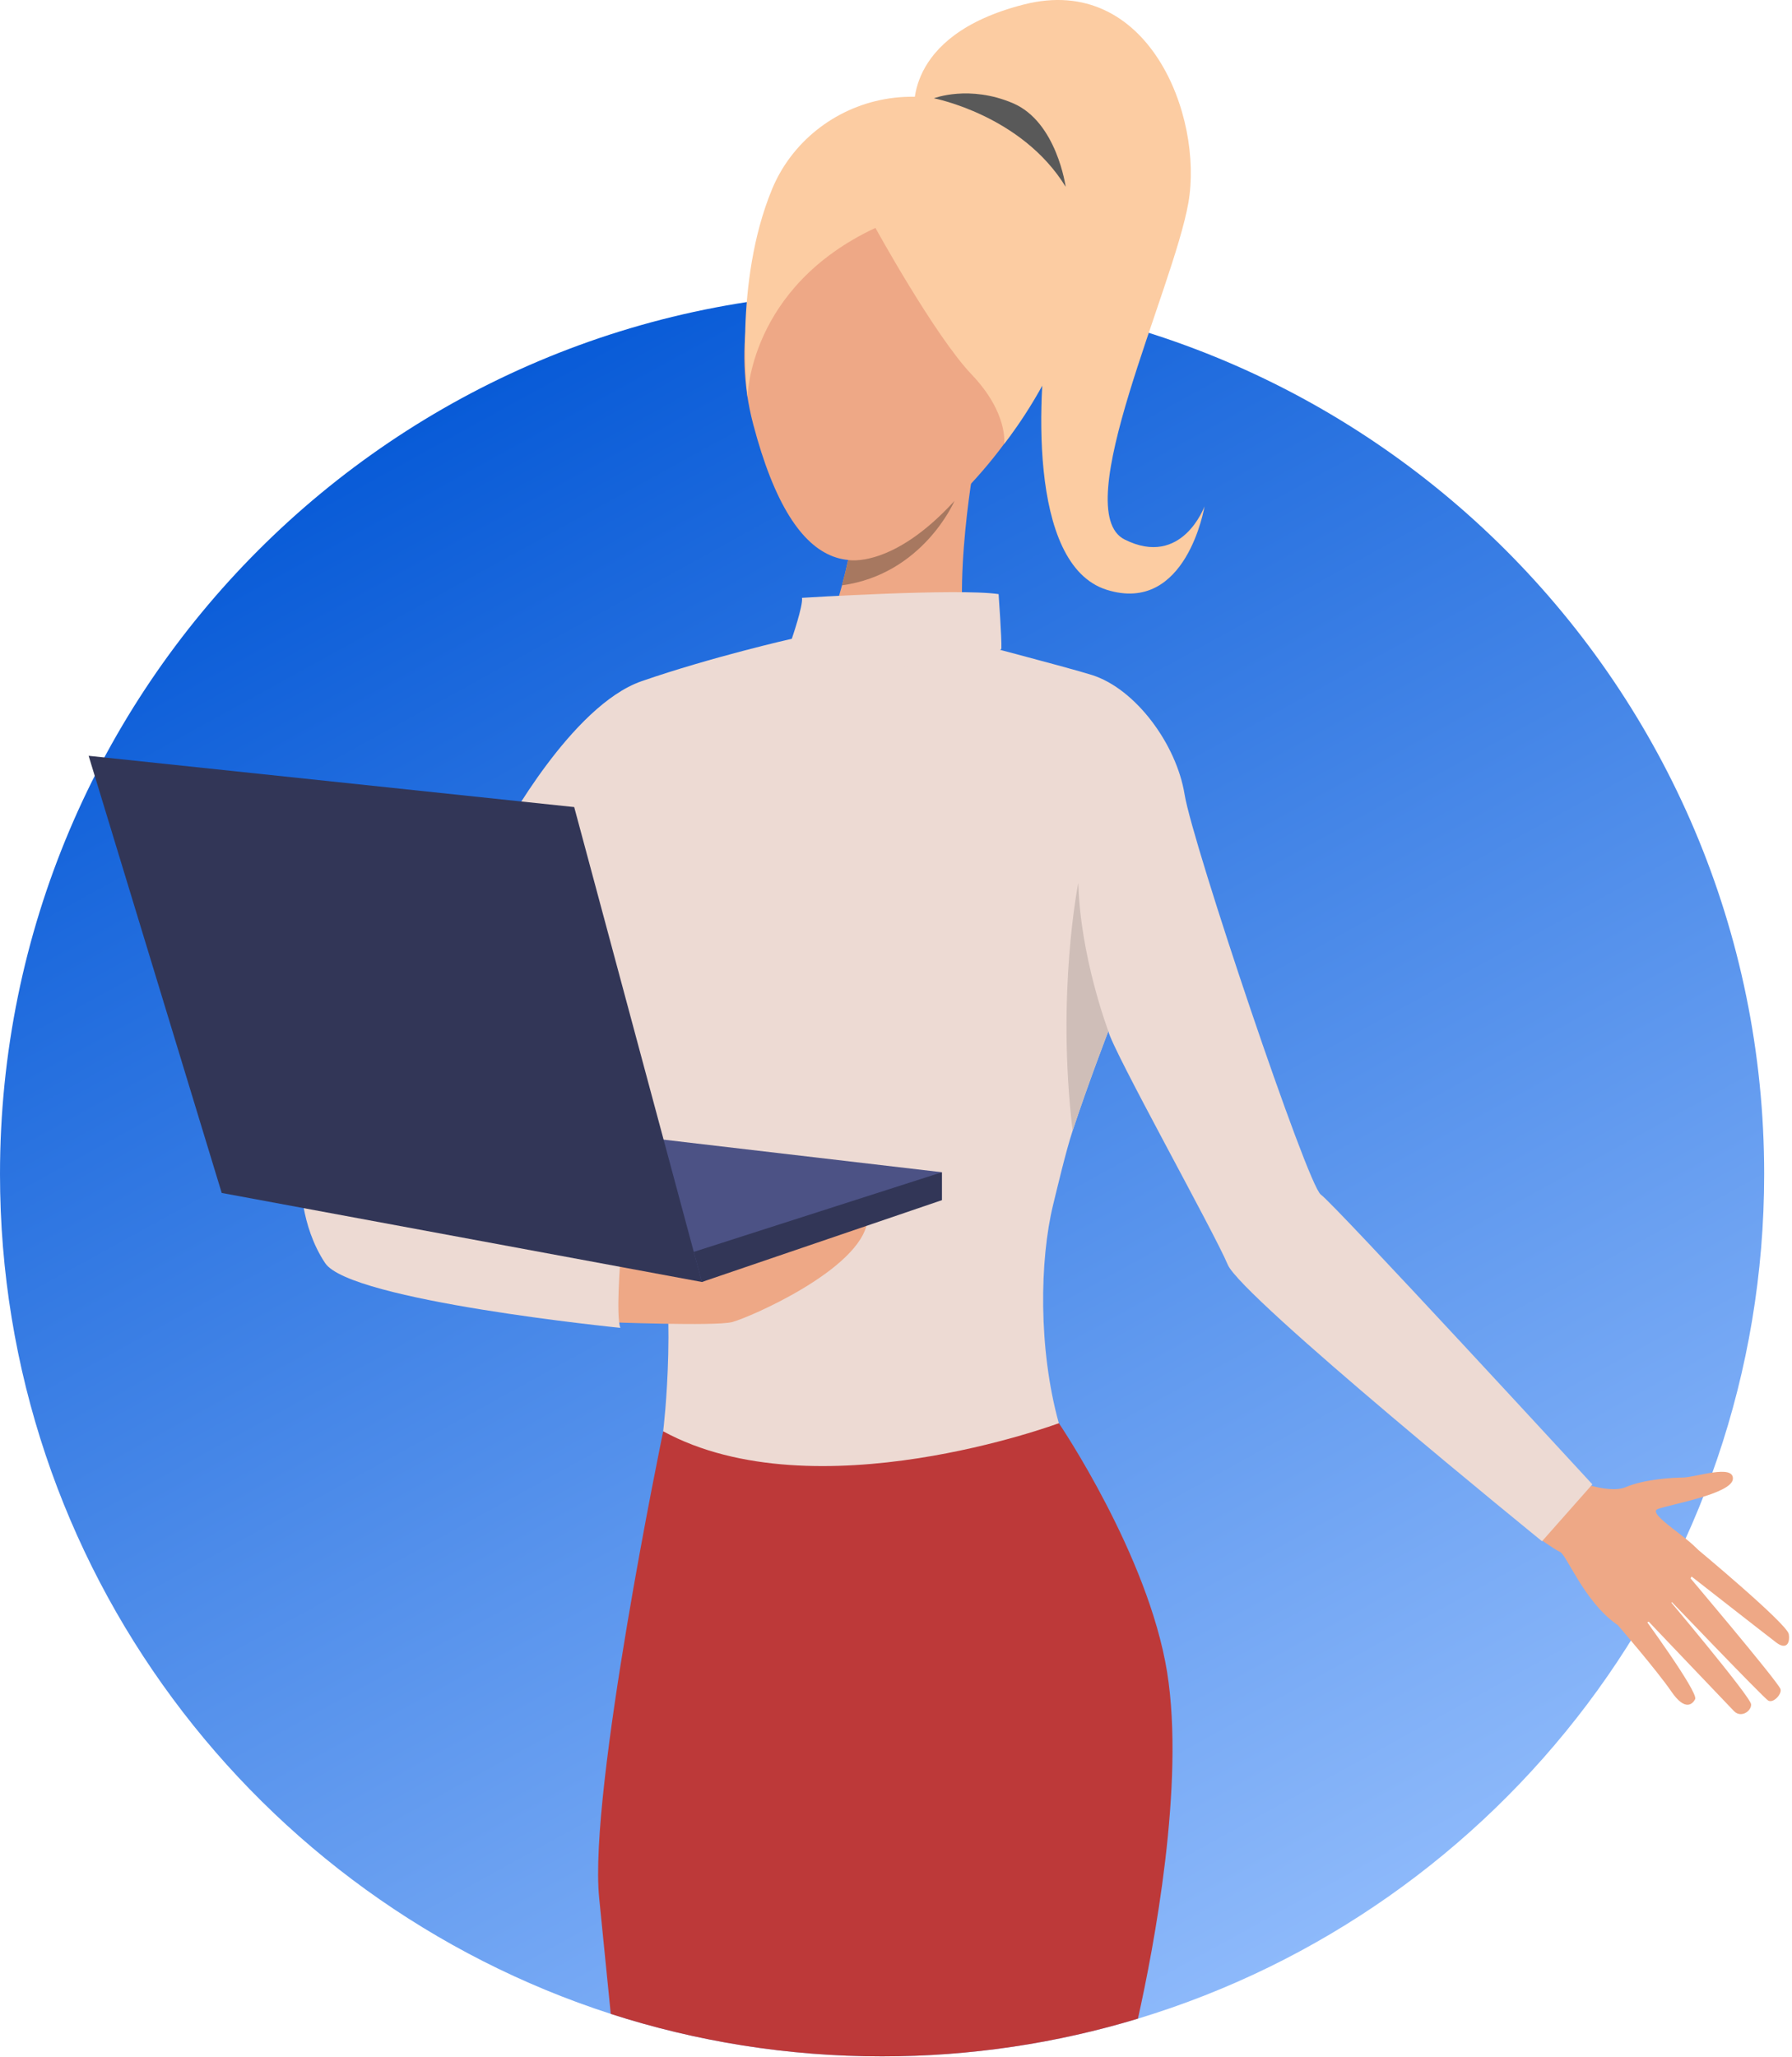 <?xml version="1.0" encoding="UTF-8"?> <svg xmlns="http://www.w3.org/2000/svg" width="521" height="598" viewBox="0 0 521 598" fill="none"> <g clip-path="url(#clip0_380_5619)"> <path d="M512.91 341.269C512.91 457.029 436.2 554.869 330.85 586.749C307.3 593.889 282.33 597.719 256.45 597.719C228.93 597.719 202.44 593.389 177.58 585.369C74.53 552.099 0 455.389 0 341.269C0 199.629 114.81 84.809 256.45 84.809C398.08 84.809 512.91 199.629 512.91 341.269Z" fill="url(#paint0_linear_380_5619)"></path> <path d="M455.669 429.45C455.669 429.45 467.209 434.58 472.679 432.25C478.149 429.92 486.609 429.47 489.279 429.47C492.849 429.46 504.019 425.48 503.819 429.84C503.619 434.2 485.689 437.25 482.009 438.61C478.339 439.97 492.989 448.04 494.359 451.62C495.719 455.2 479.179 478.72 469.849 472.02C460.519 465.32 455.469 451.94 453.559 451.09C451.659 450.24 446.559 446.48 446.559 446.48L455.669 429.45Z" fill="#EEA886"></path> <path d="M492.59 449.539C492.59 449.539 519.64 471.979 520.07 474.999C520.5 478.029 519.07 479.439 516.45 477.449C513.82 475.459 489.62 456.539 489.62 456.539C489.62 456.539 516.73 488.559 517.64 490.929C518.18 492.319 515.58 495.209 514.06 494.279C512.55 493.349 483.72 463.209 483.72 463.209C483.72 463.209 508.97 493.149 509.11 495.389C509.23 497.349 506.19 499.459 504.15 497.379C502.11 495.289 476.98 468.879 476.98 468.879C476.98 468.879 493.88 491.869 492.84 493.889C492.2 495.129 490.07 497.719 485.91 491.649C481.75 485.569 470.32 472.329 470.32 472.329L492.59 449.539Z" fill="#EEA886"></path> <path d="M242.75 40.088C242.75 40.088 206.68 76.428 218.96 123.218C231.25 170.018 250.99 170.278 272.75 150.148C294.51 130.018 307.32 108.838 310.2 85.319C313.08 61.788 275.7 7.678 242.75 40.088Z" fill="#EEA886"></path> <path d="M235.699 196.16C235.699 196.16 241.049 183.92 244.799 170.14C245.459 167.71 246.069 165.23 246.589 162.77C248.429 154.1 249.179 145.56 247.199 139.7C241.449 122.71 283.279 134.47 283.279 134.47C283.279 134.47 275.169 179.43 283.279 194.6C291.379 209.76 235.699 196.16 235.699 196.16Z" fill="#EEA886"></path> <path d="M330.839 586.75C307.289 593.89 282.319 597.72 256.439 597.72C228.919 597.72 202.429 593.39 177.569 585.37C176.249 572.08 175.039 559.96 174.199 551.65C171.069 520.66 192.819 416.02 192.819 416.02L307.849 413.67C307.849 413.67 333.819 451.91 339.319 486.02C344.559 518.57 335.409 566.27 330.839 586.75Z" fill="#BD3939"></path> <path d="M462.959 431.45L448.329 447.99C448.329 447.99 360.879 377.02 356.959 367.61C353.039 358.2 323.419 305.22 322.239 299.73C322.239 299.73 316.569 314.4 311.849 328.68C309.889 334.62 307.349 345.43 306.189 350.15C302.269 366.22 301.829 391.98 307.839 413.68C307.839 413.68 236.999 440.08 192.809 416.03C192.809 416.03 197.519 377.6 190.459 352.77C183.399 327.93 146.539 241.4 146.539 241.4C146.539 241.4 166.149 205.06 186.539 198C206.929 190.94 230.199 185.67 230.199 185.67H278.529C278.529 185.67 310.349 193.96 317.459 196.2C330.189 200.22 342.049 216.37 344.399 230.88C346.749 245.39 380.089 344.48 384.009 347.22C387.939 349.96 462.959 431.45 462.959 431.45Z" fill="#EDDAD3"></path> <path d="M176.531 384.3C176.531 384.3 207.901 385.52 212.781 384.3C217.661 383.08 250.221 368.96 252.171 355.02C254.121 341.08 176.531 367.52 176.531 367.52V384.3Z" fill="#EEA886"></path> <path d="M273.861 340.73L146.551 325.83L204.061 372.63L273.861 340.73Z" fill="#4C5285"></path> <path d="M180.36 366.35C180.36 366.35 179.05 382.56 180.36 385.96C180.36 385.96 101.85 378.12 94.53 367.14C87.21 356.16 87.47 342.83 87.47 342.83L180.36 366.35Z" fill="#EDDAD3"></path> <path d="M254.519 66.24C254.519 66.24 271.769 97.61 282.489 108.85C293.209 120.09 291.949 129.02 291.949 129.02C291.949 129.02 333.729 77.48 303.929 46.37C274.129 15.26 235.699 27.81 224.459 55C213.219 82.19 217.339 115.4 217.339 115.4C217.339 115.4 217.659 83.49 254.519 66.24Z" fill="#FCCCA2"></path> <path d="M265.901 33.389C265.901 33.389 261.731 10.429 297.741 1.289C333.751 -7.851 349.941 33.649 345.501 58.959C341.061 84.269 310.271 148.469 326.971 156.819C343.671 165.169 350.201 147.159 350.201 147.159C350.201 147.159 344.981 178.739 321.751 171.429C298.521 164.119 301.651 112.809 305.161 92.349C308.671 71.909 265.901 33.389 265.901 33.389Z" fill="#FCCCA2"></path> <path d="M230.211 185.66C230.211 185.66 233.521 176.03 233.171 173.77C233.171 173.77 278.651 170.95 290.331 172.69C290.331 172.69 291.251 185.56 291.141 188.47C291.031 191.37 238.401 200.17 230.211 185.66Z" fill="#EDDAD3"></path> <path d="M204.061 372.629L273.861 348.839V340.729L201.711 363.879L204.061 372.629Z" fill="#323657"></path> <path d="M204.06 372.629L166.94 234.589L25.77 219.689L64.46 346.749L204.06 372.629Z" fill="#323657"></path> <path d="M277.499 145.6C277.359 145.93 268.259 166.89 244.789 170.14C245.449 167.71 246.059 165.23 246.579 162.77C246.589 162.77 259.449 165.36 277.499 145.6Z" fill="#A77860"></path> <path d="M322.238 299.719C322.238 299.719 316.568 314.389 311.848 328.669C307.048 288.559 313.508 256.629 313.508 256.629C314.038 278.079 322.238 299.719 322.238 299.719Z" fill="#CFBEB8"></path> <path d="M271.52 28.569C271.52 28.569 297.08 33.479 309.83 54.299C309.83 54.299 307.25 35.449 294.52 30.009C281.79 24.579 271.52 28.569 271.52 28.569Z" fill="#595959"></path> </g> <defs> <linearGradient id="paint0_linear_380_5619" x1="81" y1="97.5" x2="380.5" y2="641.5" gradientUnits="userSpaceOnUse"> <stop offset="0.015" stop-color="#0055D5"></stop> <stop offset="1" stop-color="#9EC5FF"></stop> </linearGradient> <clipPath id="clip0_380_5619"> <rect width="520.15" height="597.72" fill="white"></rect> </clipPath> </defs> </svg> 
